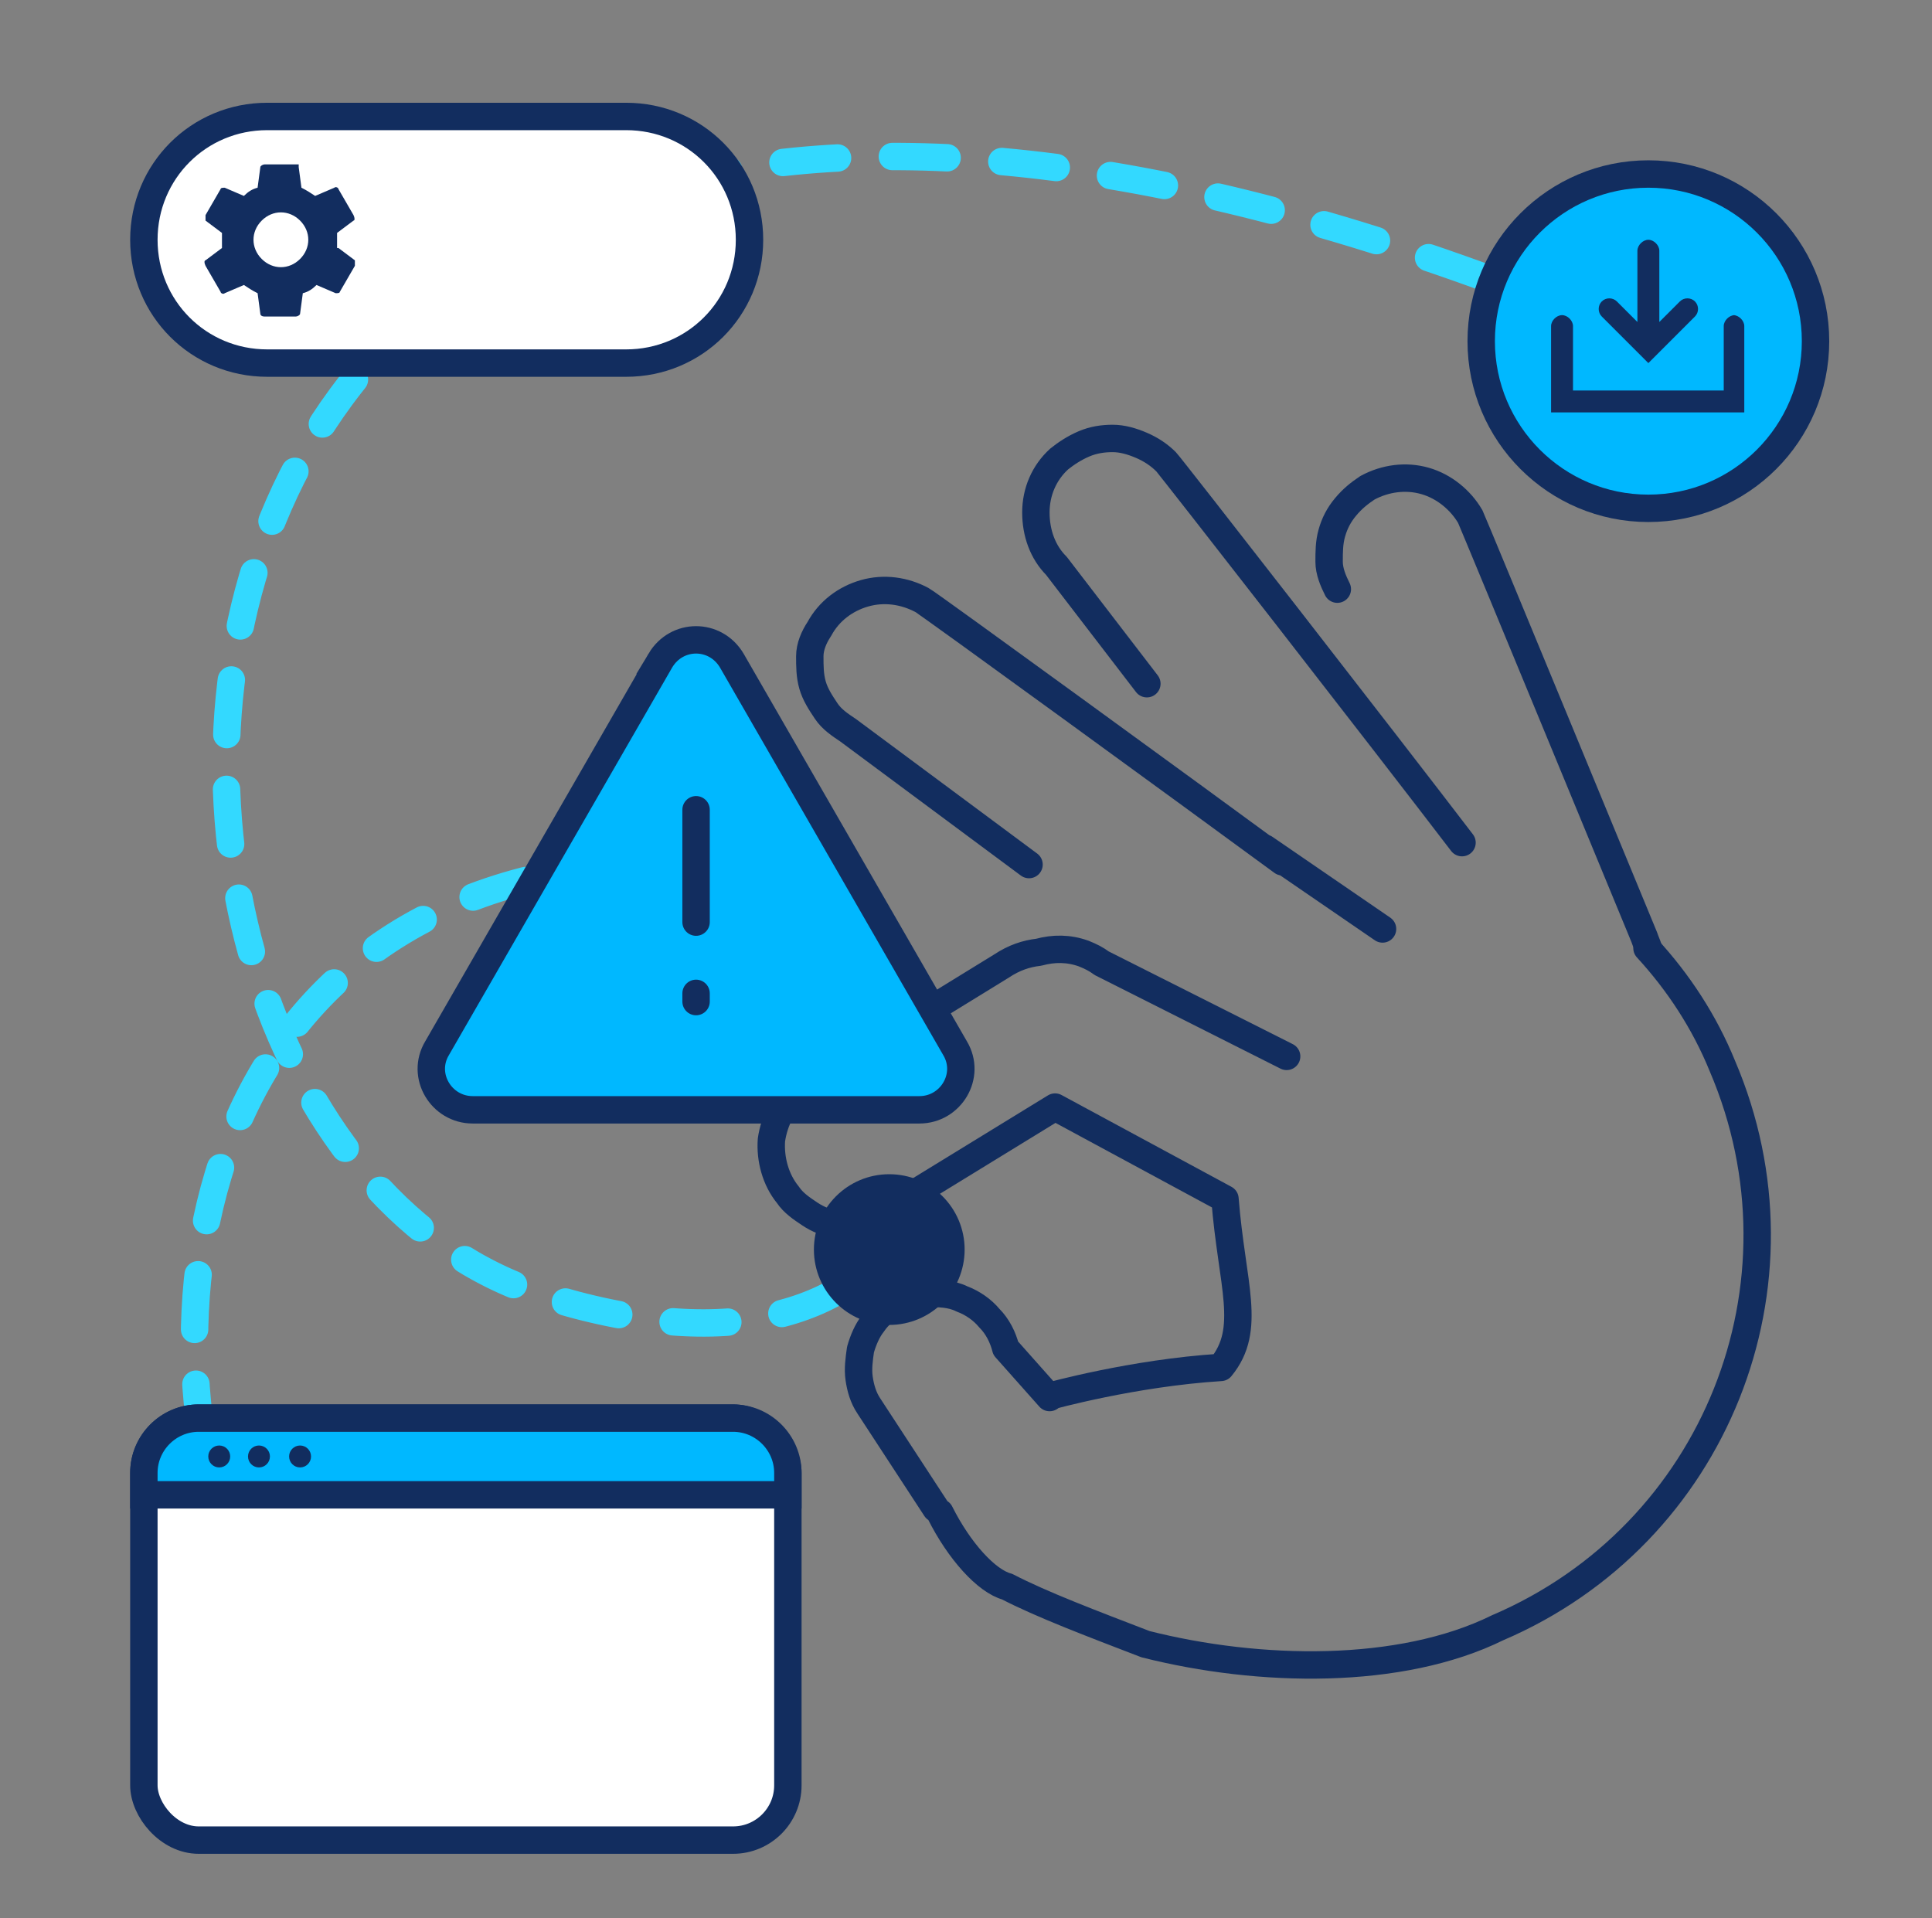 <?xml version="1.0" encoding="UTF-8"?>
<svg id="Layer_1" data-name="Layer 1" xmlns="http://www.w3.org/2000/svg" version="1.1" viewBox="0 0 141 140">
  <rect x="0" y="0" width="141" height="140" fill="#808080" stroke="none"/>
  <defs>
    <style>
      .cls-1 {
        fill: #00b8ff;
      }

      .cls-1, .cls-2, .cls-3, .cls-4, .cls-5 {
        stroke-width: 2px;
      }

      .cls-1, .cls-2, .cls-3, .cls-5 {
        stroke: #122d5f;
      }

      .cls-6 {
        stroke-width: 0px;
      }

      .cls-6, .cls-2 {
        fill: #122d5f;
      }

      .cls-3 {
        stroke-linejoin: round;
      }

      .cls-3, .cls-4 {
        fill: none;
        stroke-linecap: round;
      }

      .cls-4 {
        stroke: #33d9ff;
        stroke-dasharray: 0 0 4 4;
      }

      .cls-5 {
        fill: #fff;
      }
    </style>
  </defs>
  <path class="cls-4" d="M20,120c-10.5-17-9-52.5,23.4-56.7,14.3-1.8,22.8,6.4,24.5,15.2M115.5,23C2-23,.6,82.1,39.5,94.5c13.8,4.4,22.4,1.2,26.2-4.5"/>
  <circle class="cls-1" cx="120.3" cy="24.9" r="12.2"/>
  <path class="cls-6" d="M126.6,23c-.4,0-.8.4-.8.8v4.7h-11v-4.7c0-.4-.4-.8-.8-.8s-.8.4-.8.8v6.3h14.1v-6.3c0-.4-.4-.8-.8-.8ZM121.1,23.5l1.5-1.5c.3-.3.8-.3,1.1,0,.3.3.3.8,0,1.1l-3.4,3.4-3.4-3.4c-.3-.3-.3-.8,0-1.1.3-.3.8-.3,1.1,0l1.5,1.5v-5.2c0-.4.4-.8.8-.8s.8.4.8.8v5.2Z"/>
  <rect class="cls-5" x="10.5" y="103.5" width="47" height="30.8" rx="4" ry="4"/>
  <path class="cls-1" d="M10.5,107.5c0-2.2,1.8-4,4-4h39c2.2,0,4,1.8,4,4v1.6H10.5v-1.6Z"/>
  <circle class="cls-6" cx="16" cy="106.3" r=".8"/>
  <circle class="cls-6" cx="18.9" cy="106.3" r=".8"/>
  <circle class="cls-6" cx="21.9" cy="106.3" r=".8"/>
  <path class="cls-5" d="M19.5,8.5h26.2c5,0,9,4,9,9h0c0,5-4,9-9,9h-26.2c-5,0-9-4-9-9h0c0-5,4-9,9-9Z"/>
  <path class="cls-6" d="M20.5,19.5c-.5,0-1-.2-1.4-.6-.4-.4-.6-.9-.6-1.4s.2-1,.6-1.4c.4-.4.9-.6,1.4-.6s1,.2,1.4.6c.4.4.6.9.6,1.4s-.2,1-.6,1.4c-.4.4-.9.6-1.4.6ZM24.6,18.1c0-.2,0-.4,0-.5s0-.4,0-.6l1.2-.9c.1,0,.1-.2,0-.4l-1.1-1.9c0-.1-.2-.2-.3-.1l-1.4.6c-.3-.2-.6-.4-1-.6l-.2-1.5c0,0,0-.1,0-.2,0,0-.1,0-.2,0h-2.3c-.1,0-.3.1-.3.2l-.2,1.5c-.4.1-.7.3-1,.6l-1.4-.6c-.1,0-.3,0-.3.1l-1.1,1.9c0,.1,0,.3,0,.4l1.2.9c0,.2,0,.4,0,.6s0,.4,0,.5l-1.2.9c-.1,0-.1.2,0,.4l1.1,1.9c0,.1.2.2.3.1l1.4-.6c.3.2.6.4,1,.6l.2,1.5c0,.1.1.2.3.2h2.3c.1,0,.3-.1.3-.2l.2-1.5c.4-.1.7-.3,1-.6l1.4.6c.1,0,.3,0,.3-.1l1.1-1.9c0-.1,0-.3,0-.4l-1.2-.9Z"/>
  <circle class="cls-2" cx="64.9" cy="91.2" r="4.5"/>
  <path class="cls-3" d="M68.3,110.1l-4.9-7.5c-.4-.6-.6-1.3-.7-2-.1-.7,0-1.4.1-2.1.2-.7.5-1.4.9-1.9.4-.6,1-1.1,1.6-1.4.7-.4,1.5-.7,2.4-.8.8,0,1.7,0,2.5.4.8.3,1.5.8,2,1.4.6.6,1,1.4,1.2,2.2l3.2,3.6M120.2,69.2c2.3,2.5,4.2,5.4,5.5,8.6,6.8,15.9-.5,34.2-16.4,41-7.1,3.5-17.4,3.3-25.7,1.2-3.9-1.5-7.6-2.9-10.1-4.2-1.5-.4-3.5-2.6-4.9-5.4"/>
  <path class="cls-3" d="M76.6,101.9s6.1-1.7,12.5-2.1c2.3-2.8.8-6,.3-12.3l-12.4-6.7-11.9,7.3c-.6.5-1.2.8-1.9,1-.7.2-1.4.3-2.1.2-.7,0-1.4-.3-2-.7-.6-.4-1.2-.8-1.6-1.4-.9-1.1-1.3-2.6-1.2-4,.2-1.4.9-2.8,2-3.7.4-.3.8-.5,1.3-.7l13.5-8.3c.9-.6,1.8-.9,2.7-1,1.1-.3,2.2-.3,3.3.1.5.2.9.4,1.3.7l13.5,6.8M75.1,63.1l-13.2-9.8c-.6-.4-1.2-.8-1.6-1.4-.4-.6-.8-1.2-1-1.9-.2-.7-.2-1.4-.2-2.1,0-.7.3-1.4.7-2,.7-1.3,1.9-2.2,3.3-2.6,1.4-.4,2.9-.2,4.2.5.4.2,19.9,14.4,26.3,19.1h0M106.7,61.5c-5.5-7.2-21.3-27.5-21.6-27.8-.5-.5-1.1-.9-1.8-1.2-.7-.3-1.4-.5-2.1-.5-.7,0-1.4.1-2.1.4-.7.3-1.3.7-1.8,1.1-1.1,1-1.7,2.4-1.7,3.9,0,1.5.5,2.9,1.5,3.9l6.6,8.6M97.6,43c-.3-.6-.6-1.3-.6-2,0-.7,0-1.4.2-2.1.2-.7.5-1.3,1-1.9.5-.6,1-1,1.6-1.4,1.3-.7,2.8-.9,4.2-.5s2.6,1.4,3.3,2.6c.2.4,12.7,30.7,12.7,30.7.1.3.2.5.3.8M92.3,61.9l8.6,5.9"/>
  <path class="cls-1" d="M48.2,48.2c1.2-2,4-2,5.2,0l16.3,28.3c1.2,2-.3,4.5-2.6,4.5h-32.6c-2.3,0-3.8-2.5-2.6-4.5l16.3-28.3Z"/>
  <path class="cls-3" d="M50.8,59.1v8.2M50.8,72.5v.6"/>
</svg>